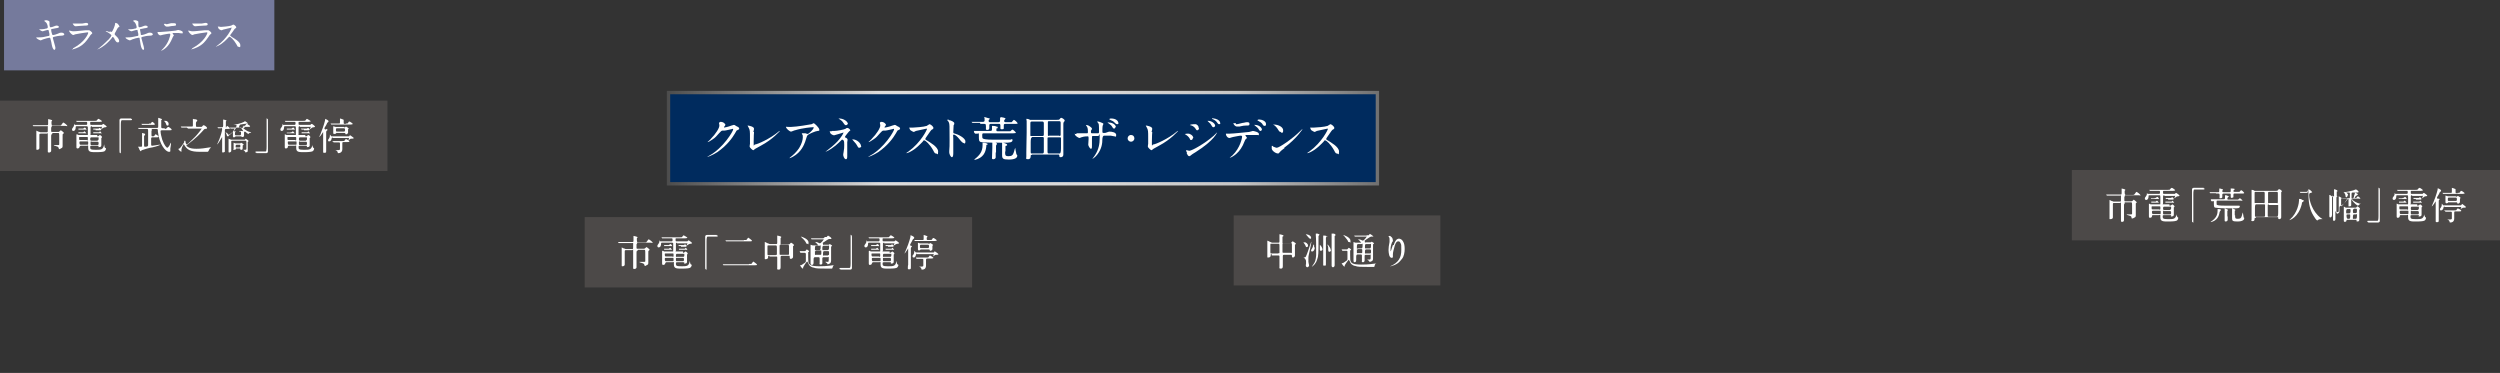 <?xml version="1.0" encoding="UTF-8"?>
<svg id="_レイヤー_2" data-name=" レイヤー 2" xmlns="http://www.w3.org/2000/svg" xmlns:xlink="http://www.w3.org/1999/xlink" version="1.1" viewBox="0 0 742.7 110.8">
  <rect x="0" y="0" width="742.7" height="110.8" fill="#333333" stroke="none"/>
  <defs>
    <style>
      .cls-1 {
        fill: #002b5e;
        stroke: url(#_名称未設定グラデーション);
        stroke-miterlimit: 10;
      }

      .cls-2 {
        fill: #4c4948;
      }

      .cls-2, .cls-3, .cls-4 {
        stroke-width: 0px;
      }

      .cls-3 {
        fill: #757a9c;
      }

      .cls-4 {
        fill: #fff;
      }
    </style>
    <linearGradient id="_名称未設定グラデーション" data-name="名称未設定グラデーション" x1="198.1" y1="1027" x2="409.7" y2="1027" gradientTransform="translate(0 -986)" gradientUnits="userSpaceOnUse">
      <stop offset="0" stop-color="#4c4c4c"/>
      <stop offset=".3" stop-color="#dcdcdc"/>
      <stop offset=".3" stop-color="#dcdcdc"/>
      <stop offset=".6" stop-color="#d8d8d8"/>
      <stop offset=".7" stop-color="#cecece"/>
      <stop offset=".8" stop-color="#c6c6c6"/>
      <stop offset="1" stop-color="#707070"/>
    </linearGradient>
  </defs>
  <g id="design">
    <g>
      <g>
        <rect class="cls-3" x="1.2" width="80.3" height="20.9"/>
        <g>
          <path class="cls-4" d="M16.4,14.4c0,.2,0,.4-.2.4-.5,0-.7-1-.8-1.4,0-.3-.3-1.5-.4-1.8,0-.2-.1-.4-.3-.4s-1.4.3-1.9.5c-.1,0-.6.3-.7.3-.2,0-1.3-.5-1.3-.8s0-.1.1-.1h.7c.9,0,1.5-.1,2.7-.4.3,0,.4-.1.4-.3s0-.5-.2-1.1c0-.3-.1-.4-.3-.4-.3,0-1.5.4-1.5.4-.3,0-1-.4-1-.6s.1,0,.2,0c.3,0,1.1,0,1.7-.2.4,0,.6-.2.6-.4s-.1-1.1-.6-1.5l-.5-.4s.3-.2.6-.2,1,.2,1,.5v.9c.1.7.2.7.4.7s.8-.2,1-.3q.5-.2.7-.2c.4,0,.7.2.7.4s-.2.3-1,.4c-.9.2-1,.2-1.1.2-.2,0-.2.2-.2.3,0,.2.1.8.2,1,.1.4.1.5.4.5s1.2-.3,1.4-.4c.4-.2.6-.3,1.1-.3s.8.3.8.5c0,.3-.5.4-.9.4-.6,0-1.7.2-2,.3-.5.1-.5.2-.5.4s.8,2.6.8,3.1h0Z"/>
          <path class="cls-4" d="M21.8,14.3c3.5-1.9,4.4-4.3,4.4-4.5s0-.2-.2-.2c-.4,0-3.2.5-3.7.6,0,0-.4.2-.5.2-.5,0-1.3-1-1.3-1.3s0,0,0,0h.2c.2,0,.6.2,1.1.2.9,0,3.1-.3,3.5-.3h1.1c.2-.1,1,.6,1,.8s0,.2-.3.4c-.2.2-.3.3-.6.8-.9,1.3-1.6,2.2-3.1,3-1,.5-1.9.7-2,.7h-.1s.3-.2.4-.2h0v-.2ZM22,7h.6c.5,0,1.3,0,1.8,0,.2,0,.9-.2,1.1-.2s.7,0,.7.4-.4.4-1,.4-2.6.2-2.7.2c-.6,0-.9-.8-.9-.8h0s.3,0,.4,0h0Z"/>
          <path class="cls-4" d="M32.4,9.2c0,0,.6.3.7.3.2,0,.6-.8.7-1.1.2-.5.4-1.1.4-1.3v-.3h0c0,0,.5,0,.8.3s.5.7.5.8,0,0-.3.2c0,0-.2.1-.5.7-.2.4-.4.8-.6,1.1,0,0,0,.2,0,.3s0,.2.2.3c1,.9,1.1,1.4,1.1,1.7s-.2.4-.4.4c-.4,0-.6-.3-1-1,0-.2-.3-.6-.5-.6s-.2,0-.2.2c-2,2.6-4.3,3.5-4.4,3.5s0,0,0,0c0,0,.2-.2.4-.3,1.9-1.5,2.6-2.4,3-2.7.3-.3.8-1,.8-1.2s-1-.9-1.5-1.1q-.2-.1-.2-.2c0,0,0,0,.1,0s.6.1,1.2.4h0l-.2-.4Z"/>
          <path class="cls-4" d="M42.8,14.4c0,.2,0,.4-.2.4-.5,0-.7-1-.8-1.4,0-.3-.3-1.5-.3-1.8s0-.4-.3-.4-1.4.3-1.9.5c0,0-.6.3-.7.3-.2,0-1.3-.5-1.3-.8s0-.1,0-.1h.7c.8,0,1.5-.1,2.7-.4.3,0,.4-.1.4-.3s0-.5-.2-1.1c0-.3,0-.4-.3-.4-.3,0-1.5.4-1.5.4-.3,0-1-.4-1-.6s0,0,.2,0c.3,0,1.1,0,1.7-.2.4,0,.6-.2.6-.4s-.2-1.1-.6-1.5l-.5-.4s.3-.2.6-.2,1,.2,1,.5v.9c0,.7.2.7.4.7s.8-.2,1-.3q.5-.2.7-.2c.4,0,.7.2.7.4s-.2.3-1,.4c-.9.2-1,.2-1.1.2-.2,0-.2.2-.2.3,0,.2.2.8.2,1,0,.4,0,.5.3.5s1.2-.3,1.4-.4c.4-.2.6-.3,1.1-.3s.8.3.8.5c0,.3-.5.4-.9.4-.6,0-1.7.2-2,.3-.5.1-.5.2-.5.4s.8,2.6.8,3.1h-.1Z"/>
          <path class="cls-4" d="M51.7,10.5s-.3.3-.3.4c0,0-.5,1.1-.6,1.3-1.1,2.2-2.8,2.9-3,2.9s0,0,0,0c0,0,.5-.5.6-.6,1.8-1.8,2.2-4.1,2.2-4.2s0-.3-.3-.3-1.3.2-1.8.3c0,0-.7.2-.8.2-.6,0-.9-.6-.9-.9s0-.1,0-.1h.9c.7,0,3.6-.3,4.4-.4,0,0,.7-.2.8-.2s1.4.2,1.4.7-.2.3-.3.3-.7,0-.8-.1h-1.9v.2s.4.5.4.6h0ZM49.2,7.2c.3,0,.5,0,1.6-.3.3,0,.7,0,.9,0s.6,0,.6.4-.2.3-.8.4c-.6,0-1.3.2-1.5.2h-.5c-.5,0-.9-.8-.8-.8h.6v.2Z"/>
          <path class="cls-4" d="M57.2,14.3c3.5-1.9,4.4-4.3,4.4-4.5s0-.2-.2-.2c-.4,0-3.2.5-3.7.6,0,0-.4.2-.5.2-.5,0-1.3-1-1.3-1.3s0,0,0,0h.2c.2,0,.6.2,1.1.2.9,0,3.1-.3,3.5-.3h1.1c.2-.1,1,.6,1,.8s0,.2-.3.4c-.2.2-.3.3-.6.8-.9,1.3-1.6,2.2-3.2,3-1,.5-1.9.7-2,.7s0,0,0,0h0s.3-.2.4-.2h0v-.2ZM57.5,7h.6c.5,0,1.3,0,1.8,0,.2,0,.9-.2,1.1-.2s.7,0,.7.4-.4.4-1,.4-2.6.2-2.7.2c-.6,0-.9-.8-.9-.8h0s.3,0,.4,0h0Z"/>
          <path class="cls-4" d="M68.8,8.2s-2.4.6-2.5.6c0,0-.4.2-.5.2-.2,0-.7-.3-.8-.4,0,0-.3-.6-.3-.7s0,0,0,0h.3c.3,0,.5.1.6.1.4,0,2.5-.2,3.1-.4,0,0,.5-.3.6-.3.3,0,.9.6.9.8s-.4.4-.5.5c-.2.3-1.1,1.6-1.3,1.8v.2q0,0,.5.4c.5.3,2.5,1.4,2.5,2.4s-.2.5-.5.5-.3,0-.7-.8c-.8-1.4-1.8-2.2-2-2.2s0,0-.4.3c-.4.4-1.5,1.7-3,2.4-.3.1-.6.3-.7.3s0,0,0,0c0,0,.4-.4.5-.4,2.9-2.1,4.2-5,4.2-5.2h0,.1Z"/>
        </g>
      </g>
      <g>
        <rect class="cls-1" x="198.6" y="27.5" width="210.6" height="27.1"/>
        <g>
          <path class="cls-4" d="M213.8,36.4c0-.2.2-.2.3-.2,1,0,1.4.8,1.4.8,0,.2-.1.4-.4.7v.2c-.1,0,0,0,0,0,.1,0,1.2-.2,2.2-.6.2,0,.5-.2.7-.2s.2,0,.8.4c0,0,.5.2.5.3.2,0,.3.2.3.4s-.1.3-.6.5c-.2,0-.2.2-.7,1-.7,1.2-2.3,3.5-5.2,5.5-1.6,1-2.8,1.4-2.9,1.4s-.1,0-.1,0,0,0,.5-.3c4.4-2.4,7.2-7.4,7.2-7.8s-.1-.2-.2-.2-2,.5-2.4.5h-.6q-.3,0-.9.7c-.9,1-1.2,1.4-2,1.9-.6.4-1.2.8-1.4.8s-.1,0-.1,0c0,0,1-.9,1.1-1.1,1.2-1.2,2.6-3.2,2.4-4,0,0-.1-.4-.1-.5h0v-.2Z"/>
          <path class="cls-4" d="M224,39.4c0,.3-.1.7-.1,2.7s0,.8.5.8,4.3-1.6,6.9-3.8q.2-.2.3-.2t.1,0c0,0-2.1,2.5-5.7,4.4-1.7.9-1.8,1-2.1,1.3,0,0-.1,0-.2,0s-1-.7-1-1.1.1-.7.1-.7v-1.9c0-1.9,0-2.3-.4-3,0,0-.3-.5-.3-.6s0,0,.1,0c.2,0,1.8.3,1.8.9s-.2.8-.2,1h.2Z"/>
          <path class="cls-4" d="M234.2,37.7h.9c1.3,0,5.6-.7,6-.8.1,0,.5-.3.6-.3.3,0,1.7,1.4,1.7,1.9s0,.3-.5.4c-.5,0-2.7.9-3,1.3-.2.2-.2.4-.7,1.9-.3.8-1.1,3.1-3.7,4.5-.5.3-.9.4-1,.4s0,0,0,0l.3-.3c.8-.6,1.8-1.5,2.6-2.7.8-1.3,1.1-2.5,1.1-3.2s0-.6-.2-.9c-.1-.2-.1-.3-.1-.3,0,0,.2,0,.3,0,.2,0,.4,0,.8,0,0,0,.5.2.6.2.4,0,1.8-1.4,1.8-1.8s0-.2-.3-.2-2.9.2-5.2.9c-.2,0-1,.4-1.2.4-.4,0-1.5-.9-1.5-1.4s0,0,.1,0,.6,0,.7,0h-.1Z"/>
          <path class="cls-4" d="M247.1,38.9h.8c.8,0,2.8-.4,3.2-.6.4-.3.5-.3.6-.3.4,0,.9.5.9.7s0,0-.3.3c-.2.2-.3.3-1,1.2-.1.2-.3.4-.3.5s0,0,.2.2c.2,0,.6.3.6.6s-.1.6-.1.7v4.3c0,.7-.2.8-.4.8-.5,0-.8-1-.8-1.3s.1-.6.1-.7c.2-1.1.2-1.5.2-2.2s0-1.1-.2-1.4c0,0-.3-.2-.3-.2,0,0-.1,0-.2,0-1.2,1.2-2.4,2.4-4.4,3.4-.1,0-.4.2-.5.2s0,0,0,0c0,0,1.6-1.3,1.9-1.5,1.3-1.1,2.2-2,3.1-3.4.1-.2.4-.7.4-.8s0,0-.1,0-2.5.8-2.7.8c-.3,0-.9-.3-1.1-.6-.1-.2-.2-.5-.2-.6s0,0,.1,0h.5ZM251.9,36.6c0,.3-.3.6-.6.6s-.5-.3-.9-.9c-.2-.3-.4-.5-1.3-1.1,0,0-.1,0-.1,0h.3c1.2,0,2.6.8,2.6,1.7h0v-.2ZM255.9,43.3c0,.2-.2.6-.6.6s-.4-.2-.7-.7c-.2-.4-.3-.5-1.1-1.4,0,0-.3-.3-.3-.4s.1,0,.1,0c1.3,0,2.5,1.2,2.5,2h.1Z"/>
          <path class="cls-4" d="M261.5,36.4c0-.2.2-.2.3-.2,1,0,1.4.8,1.4.8,0,.2-.1.4-.4.7v.2c-.1,0,.1,0,.1,0,.1,0,1.2-.2,2.2-.6.2,0,.5-.2.7-.2s.2,0,.8.4c0,0,.5.2.5.3.2,0,.3.2.3.4s-.1.3-.6.5c-.2,0-.2.2-.7,1-.7,1.2-2.3,3.5-5.2,5.5-1.6,1-2.8,1.4-2.9,1.4s-.1,0-.1,0,0,0,.5-.3c4.4-2.4,7.2-7.4,7.2-7.8s-.1-.2-.2-.2-2,.5-2.4.5h-.6q-.3,0-.9.7c-.9,1-1.2,1.4-2,1.9-.6.4-1.2.8-1.4.8s-.1,0-.1,0c0,0,1-.9,1.1-1.1,1.2-1.2,2.6-3.2,2.4-4,0,0-.1-.4-.1-.5h0v-.2Z"/>
          <path class="cls-4" d="M275.3,38.2c-.1,0-3.1.7-3.2.7s-.5.3-.6.3c-.2,0-.9-.4-1-.5-.1,0-.4-.7-.4-.8h0c0,0,.3,0,.4,0,.5,0,.6,0,.8,0,.5,0,3.2-.2,4-.5.1,0,.7-.5.8-.5.4,0,1.2.7,1.2,1.1s-.5.5-.6.6c-.3.3-1.4,2-1.7,2.4,0,0-.1.2-.1.3s0,.2.6.5c.6.4,3.2,1.8,3.2,3.2s-.3.6-.6.6-.4,0-.9-1c-1-1.8-2.3-2.9-2.6-2.9s-.2,0-.5.4c-.5.5-2,2.2-3.9,3.1-.4.2-.8.3-.9.3h-.1s.6-.5.7-.5c3.8-2.8,5.5-6.5,5.5-6.7s-.1,0-.2,0h.1Z"/>
          <path class="cls-4" d="M281.9,35.7c.5,0,1.6.5,1.6.9s-.1.5-.2.6c0,.4-.1,1.7-.1,2s0,.4.5.5c.9.2,3.1,1.3,3.1,2.3s-.5.5-.5.5q-.4,0-1.4-1.3c-.4-.5-1.1-1.2-1.5-1.2s-.2,0-.2,1.1v4.3c0,.4,0,1.3-.4,1.3s-.8-1-.8-1.4v-.4c.1-1.2.1-1.6.1-3.4,0-4.2,0-4.6-.2-5.1-.1-.3-.3-.5-.5-.7h0c0-.2.4-.2.4-.2h0v.2Z"/>
          <path class="cls-4" d="M291.2,36.5h-2.3l-.3-.3h3.4c.4,0,.5-.2.5-.4v-.6s-.1-.3-.1-.4.1,0,.2,0,.6.2,1,.3c.3,0,.4,0,.4.2s0,0-.2.3c-.1,0-.1.2-.1.3,0,.4.2.4.5.4h2.4c.5,0,.5-.3.5-.5v-.8c0,0,.2-.2.3-.2s1.3.2,1.3.4,0,0-.2.3-.2.3-.2.4c0,.3.2.4.5.4h.9c.6,0,.7,0,.8,0,.1,0,.6-.7.7-.7.2,0,1.1.8,1.1,1s0,.2-.8.2h-2.8c-.5,0-.5.2-.5.6v.8c-.1.2-.4.2-.6.2-.4,0-.4-.2-.4-.3v-.9c0-.4-.3-.4-.4-.4h-2.4c-.2,0-.5,0-.5.4v.8c0,.3-.1.6-.6.6s-.4-.2-.4-.6c0-1,0-1.2-.5-1.2h-1.2ZM289.3,38.9h4.9c.5,0,.5-.2.5-.7v-.8s0,0,.2,0,.8,0,1.1.2c.3,0,.4,0,.4.3s0,.2-.2.2c-.2,0-.2.2-.2.5s0,.4.5.4h2.8c.5,0,.7,0,.8,0,.1,0,.5-.5.7-.5s1,.8,1,.9q0,.2-.8.2h-8.8c-.4,0-.4.2-.4.7s0,.8.3.9c.6.3,2.6.3,3.3.3,1.2,0,3.8,0,4.4,0,.3,0,.6,0,.8-.2.1,0,.2.2.2.3,0,.7-.8.8-2.4.8s-6.1,0-7-.2c-.6-.2-.6-.6-.6-1.8s0-.7-.4-.7h-.7l-.3-.3h0v-.2ZM289.5,47.4h-.2c-.1,0,0,0,0,0h.1c1.7-1.3,2.5-2.4,2.5-4.3s0-.6,0-.7,0,0,.2,0c.5,0,1.3.2,1.3.4s0,.2-.2.2c-.2,0-.2.2-.2.6-.2,1.7-.9,3.3-3.4,3.9h0ZM295.8,45.3v1.4c0,.5-.5.6-.7.6-.4,0-.4-.2-.4-.3s.1-2.6.1-3.1v-1.6c0,0,.1-.2.2-.2s1.2.4,1.2.6,0,.2-.2.3c0,0-.1.2-.1.4v1.9h-.1ZM298.6,44.9c0,1.2,0,1.5,1,1.5s1.3-.3,1.6-1.2c0-.2.4-1.3.4-1.3,0,0,.2,1.4.3,1.6,0,.3.1.4.3.6v.2c0,.6-.7,1.1-2.5,1.1s-2-.3-2-1.4v-3.6s0,0,.2,0,1.3.3,1.3.6,0,.2-.3.3c-.1,0-.2,0-.2.3v1.5h0Z"/>
          <path class="cls-4" d="M306.6,46c-.2,0-.4,0-.4.3s0,1-.8,1-.5-.3-.5-.7v-1.4c0-1.7.1-4,.1-5.8v-3.4s-.1-.6-.1-.7,0,0,0,0c.2,0,.6,0,1.1.3.2,0,.4,0,.7,0h7.2c.6,0,.7,0,.9-.2.2-.3.3-.4.5-.4s1,.5,1,.8-.3.4-.3.5c-.1.2-.1.4-.1.8v8.8c0,.8-.7.8-.8.8-.4,0-.4-.2-.4-.5s-.2-.3-.3-.3h-8.1.3ZM309.7,40.4c.4,0,.4-.2.4-.6v-3.2q0-.5-.5-.5h-3c-.5,0-.5.2-.5.7v3.2c0,.5,0,.4.4.4h3.2ZM306.6,40.8q-.4,0-.4,1.4v3c0,.4.2.4.4.4h3c.2,0,.5,0,.5-.5v-4.1c0-.3-.3-.3-.4-.3h-3.1ZM311.6,40.8c-.1,0-.4,0-.4.2v4.1c0,.5.2.5.5.5h3.1q.4,0,.4-1.6v-3c0-.2-.2-.2-.4-.2h-3.2ZM314.7,40.4c.4,0,.4-.2.4-.5v-3.4c0-.2,0-.5-.4-.5h-3c-.3,0-.4,0-.4.4v3.5c0,.8.1.4.4.4h3.1-.1Z"/>
          <path class="cls-4" d="M319.8,39.6c.2,0,1.1,0,1.2,0h1.8c.3,0,.4,0,.4-.4s0-1.2-.3-1.6c0,0-.3-.3-.3-.4s.3,0,.5,0,1.3.7,1.3,1-.2.5-.3.6v.5c0,.2.1.3.4.3h1.7c.3,0,.3-.3.3-.4,0-.5,0-2-.1-2.4,0,0-.5-.7-.5-.7,0,0,.2,0,.3,0,.3,0,.7.2,1.2.4.1,0,.4.2.4.3s-.2.5-.2.5c-.1.3-.1,1.4-.1,1.6,0,.5,0,.6.4.6s.6,0,1-.2q.5-.2.7-.2c.7,0,2,.2,2,1s-.3.4-.5.4-1-.2-1.1-.2h-2q-.4,0-.5.9c0,1.4-.2,3-1.5,4.7-.6.8-1.4,1.3-1.5,1.3s0,0,0,0c0,0,.7-.9.8-1.1,1.1-1.7,1.4-3.3,1.4-5.2s-.2-.5-.4-.5c-.5,0-1.6,0-1.7,0-.2,0-.2.2-.2.8v2c0,.7,0,1-.3,1s-.8-.9-.8-1.2.1-1.5.1-1.7c0-.7,0-.8-.3-.8s-1,0-1.9.3c0,0-.4.2-.5.2-.2,0-1.4-.6-1.4-1.2s0,0,.1,0h.4ZM331.4,37.7c0,.2-.2.5-.4.5s-.3,0-.7-.7c-.2-.3-.4-.4-1-.9-.1,0-.2,0-.2-.2s.1,0,.3,0c1.4,0,2.1.9,2.1,1.3h0ZM332.3,36.5c0,.2-.1.4-.4.4s-.5-.2-.8-.5c-.2-.3-.8-.6-1.3-.8-.1,0-.2,0-.2-.2s.3-.2.5-.2c1.5,0,2.1.8,2.1,1.2h0Z"/>
          <path class="cls-4" d="M335,41.1c0-.5.4-1,1-1s1,.4,1,1-.5,1-1,1-1-.4-1-1Z"/>
          <path class="cls-4" d="M342.3,39.4c0,.3-.1.7-.1,2.7s0,.8.5.8,4.3-1.6,6.9-3.8q.2-.2.3-.2t.1,0c0,0-2.1,2.5-5.7,4.4-1.7.9-1.8,1-2.1,1.3,0,0-.1,0-.2,0s-1-.7-1-1.1.1-.7.1-.7v-1.9c0-1.9,0-2.3-.4-3,0,0-.3-.5-.3-.6s0,0,.1,0c.2,0,1.8.3,1.8.9s-.2.8-.2,1h.2Z"/>
          <path class="cls-4" d="M354.4,40.9c0,.3-.2.7-.5.7s-.3,0-.5-.5c-.3-.5-.8-.9-1.3-1.2,0,0-.1,0-.1,0,0-.2.9-.2,1-.2.6,0,1.5.6,1.5,1.3h-.1ZM352.7,45.4s-.3-.4-.3-.5v-.3s0,0,.1,0,.7.2.8.2c.8,0,4.7-2.2,7.3-4.5.2-.2,1-1,1-1h0s-.7,2.3-6.4,5.9c-.9.5-.9.6-1.1.7-.5.4-.6.5-.8.5-.3,0-.5-.3-.8-1h.2ZM356.2,38c0,.4-.2.7-.5.7s-.2,0-.7-.7c-.4-.4-.6-.6-1.3-.8q-.2,0-.2,0c0-.2.7-.3,1.1-.3s.5,0,.7,0c.4.2.8.5.8,1.1h.1ZM361,37.3c0,.2-.2.5-.5.5s-.4-.2-.7-.7c-.2-.4-.4-.5-.9-1l-.2-.2h.3c.8,0,2,.7,2,1.5h0ZM362.6,36.4c0,.2-.1.5-.4.5s-.5-.3-.7-.6-.7-.7-1.2-.9c-.1,0-.2,0-.2-.2s.3,0,.5,0c.4,0,1.9.4,1.9,1.4h.1Z"/>
          <path class="cls-4" d="M370.3,41.1s-.4.4-.4.5c0,0-.6,1.4-.7,1.6-1.4,2.8-3.7,3.7-3.9,3.7s0,0,0,0c0,0,.6-.6.8-.7,2.4-2.3,2.9-5.3,2.9-5.5s0-.4-.4-.4-1.7.3-2.3.4c-.2,0-.9.3-1,.3-.7,0-1.1-.8-1.1-1.1s0-.2.1-.2h1.1c.9,0,4.7-.4,5.7-.5.2,0,.9-.3,1.1-.3s1.8.3,1.8.9-.2.3-.4.3-.9,0-1,0h-2.5c-.1,0-.1.2-.1.2,0,0,.5.6.5.8h-.2ZM367.1,36.9c.5,0,.6,0,2.1-.4.4,0,.8-.2,1.2-.2s.8,0,.8.5-.2.5-1.1.5-1.7.3-1.9.3c0,0-.6,0-.7,0-.7,0-1.2-1-1.1-1,0,0,.6,0,.8,0h0ZM374.9,38.4c0,.2-.2.5-.4.5s-.3,0-.7-.7c-.2-.2-.3-.4-1-.9l-.2-.2s.1,0,.2,0c1.3,0,2.1.9,2.1,1.4ZM376.1,37c0,.2-.1.4-.4.4s-.5-.2-.7-.6c-.2-.3-.8-.7-1.2-.9-.1,0-.2,0-.2-.2,0-.2.4-.2.5-.2.8,0,2,.5,2,1.3h0v.2Z"/>
          <path class="cls-4" d="M381.6,44c-.4.3-1.1.8-1.4,1.2-.3.3-.3.4-.5.4-.8,0-1.9-.9-1.9-1.5s0-.8.1-.8.4.2.4.3c.2,0,.7.3,1,.3.7,0,4.6-2.6,7-5,.2-.2.6-.6.7-.6s0,0,0,0c0,0-1.7,2.8-5.5,5.6h0ZM380.5,39.2c-.4,0-.5-.2-1-1-.5-.7-.9-1-1.3-1.2,0,0-.1,0-.1,0s.1,0,.3,0c1.5,0,2.8.8,2.8,1.7s-.2.7-.6.7h0Z"/>
          <path class="cls-4" d="M394.4,38.2c-.1,0-3.1.7-3.2.7s-.5.3-.6.3c-.2,0-.9-.4-1-.5-.1,0-.4-.7-.4-.8h0c0,0,.3,0,.4,0,.5,0,.6,0,.8,0,.5,0,3.2-.2,4-.5.1,0,.7-.5.8-.5.4,0,1.2.7,1.2,1.1s-.5.5-.6.6c-.3.3-1.4,2-1.7,2.4,0,0-.1.2-.1.3s0,.2.6.5c.6.4,3.2,1.8,3.2,3.2s-.3.6-.6.6-.4,0-.9-1c-1-1.8-2.3-2.9-2.6-2.9s-.2,0-.5.4c-.5.5-2,2.2-3.9,3.1-.4.2-.8.3-.9.3h-.1s.6-.5.7-.5c3.8-2.8,5.5-6.5,5.5-6.7s-.1,0-.2,0h.1Z"/>
        </g>
      </g>
      <g>
        <rect class="cls-2" y="29.9" width="115.1" height="20.9"/>
        <g>
          <path class="cls-4" d="M15.6,39.8q-.4,0-.4.6v4.4q0,.3-.4.5h-.3c-.2,0-.3,0-.3-.3v-4.9c0-1,0-.4-.3-.4h-1.8c-.4,0-.4.2-.4.4v3.9c0,.3-.3.5-.6.5s-.3,0-.3-.3v-5.4s.4.2.6.3c.3,0,.4.2.7.2h1.8c.3,0,.3,0,.3-1s0-.7,0-.8-.1,0-.2,0h-4.1l-.2-.3h4.3c.3,0,.3-.2.3-.4v-1.4h.1s1.1.2,1.1.4-.2.2-.2.3v.4q0,.8.3.8h2.2c.2,0,.3,0,.5-.3.4-.5.4-.6.5-.6.2,0,1.2.8,1.2,1s-.2,0-.6,0h-4.2q.2,0,.2.2c0,.1-.2.2-.2.3v1c0,.2,0,.3.3.3h1.7c.2,0,.4,0,.5-.2q.3-.3.4-.3c.1,0,.9.7.9.8s0,0-.3.3c-.1,0-.1.3-.1.7v2.6c0,.6,0,.7-.3.9-.2,0-.4.3-.6.3s-.2,0-.3-.4c-.1-.3-.4-.4-1.1-.6-.1,0-.3,0-.3-.2s0,0,0,0c0,0,1.1,0,1.2,0s.4,0,.4-.2v-2c0-1.3,0-1.4-.3-1.4h-1.9l.2.2Z"/>
          <path class="cls-4" d="M27.3,37.5c-.4,0-.4.2-.4.5v1.8c0,.2,0,.5-.5.5s-.3,0-.3-.3v-2c0-.3,0-.5-.4-.5h-3q-.2,0-.2.2c0,1.2-.6,1.2-.7,1.2-.3,0-.4-.2-.4-.4s0-.3.4-.8c.2-.3.2-.6.2-.6v-.3s.1,0,.2.3c0,0,.2,0,.3,0h3.1c.1,0,.3,0,.3-.3,0-.5,0-.6-.3-.6h-2.8l-.2-.3h5.5c.5,0,.6,0,.7-.2.3-.4.4-.4.5-.4s1,.6,1,.7-.2.2-.6.2h-2.6c-.3,0-.3,0-.3.4s0,.5.3.5h2.8q.2,0,.4,0c.2-.2.3-.3.4-.3s1,.7,1,.8-.2.2-.3.2c-.5,0-.7.2-.9.3,0,0-.4.3-.5.3s0,0,0,0c0,0,.3-.5.3-.7s-.1,0-.2,0h-2.9.1ZM28.9,40.5q.3,0,.5-.2c.2-.2.3-.2.3-.2.1,0,.6.4.6.6s-.1.2-.2.3v2.1c0,.2,0,.6-.6.6s-.2,0-.2-.2-.1-.2-.4-.2h-1.7c-.2,0-.4,0-.4.3,0,.7,0,.9,1.6.9s2.2,0,2.5-1.4v-.2c.1,0,.1.7.2.8,0,.2.1.2.3.3,0,0,.1,0,.1.2,0,0-.1.6-.6.8s-2.1.2-2.3.2c-1.6,0-2.4,0-2.4-1.2s0-.7-.4-.7h-1.8q-.3,0-.4.4c0,.3-.4.4-.6.4-.3,0-.3-.3-.3-.4v-3.6c0-.1,0-.2.1-.2s.2,0,.5.2c.2,0,.3,0,.6,0h5v.3ZM24.4,38.2h.3q.4-.3.5-.3c.2,0,.5.5.5.6s-.2,0-.3,0h-2.1v-.3h-.2,1.4-.1ZM24.4,39.3h.3l.4-.3s.5.4.5.6,0,0-.2,0h-2.1v-.3h-.2,1.4,0ZM25.8,41.7c.3,0,.3,0,.3-.5s0-.5-.3-.5h-2c-.3,0-.3,0-.3.3,0,.5,0,.6.3.6h2ZM23.9,42c-.1,0-.3,0-.3.3q0,.7.3.7h2c.3,0,.3,0,.3-.5s0-.5-.3-.5h-2ZM29,41.7q.3,0,.3-.5c0-.5,0-.4-.3-.4h-1.9q-.3,0-.3.5t.3.5h1.9ZM27.2,42c-.3,0-.3,0-.3.5s0,.6.3.6h1.8q.3,0,.3-.5,0-.5-.3-.5h-1.8ZM28.4,38.5h-.7v-.3h-.2,1.4q.2,0,.4,0,.2-.2.3-.2c.2,0,.5.4.5.5s-.2.2-.3.2h-1.4ZM29.1,39.3c.1,0,.2,0,.3,0,.1,0,.3-.3.3-.3.1,0,.5.5.5.6s-.2,0-.3,0h-2.2v-.3h-.2,1.7,0Z"/>
          <path class="cls-4" d="M38.9,35.3c.2,0,.3,0,.3.2s0,.2-.3.2h-2.7q-.3,0-.3,1.4v7.9c0,1.1,0,.4-.2.4s-.2,0-.2-.7v-9c0-.3.2-.5.5-.5h3,0Z"/>
          <path class="cls-4" d="M48.7,38.3c.5,0,.6,0,.8-.2q.3-.4.5-.4c.2,0,1,.6,1,.8s-.2.2-.6.2h-2.2c-.3,0-.5,0-.5.3,0,.7.3,1.8.5,2.5.6,1.7,1.3,2.4,1.5,2.4s.7-.7.8-1c0,0,.2-.5.3-.5s0,0,0,0v.4c0,.3-.2,1.2-.2,1.3s0,.6,0,.7c0,.2,0,.3-.4.3-1,0-2.9-2.2-3.3-6.1,0-.6,0-.7-.5-.7h-1.7.2c0,0,.3.2.3.3s0,0-.2.2c0,0,0,1,0,1.3s0,.4.3.4h.2c0,0,.2,0,.4-.2.2-.3.2-.4.3-.4.2,0,.9.5.9.7s-.2.2-.6.2h-1.2c-.2,0-.4,0-.4.4v1.7c0,.2,0,.4.3.4s1.9-.3,2-.3h.5c0,0,0,0,0,0,0,0-1,.5-2.5.8-.5,0-2.8.7-3,.8,0,0-.2,0-.3.3h-.2q0,0-.3-.5c0-.2-.4-.8-.4-.8h.8c.3,0,.4,0,.4-.4v-3.7h0s.9.2.9.3c0,0,0,0,0,.2s-.3.3-.3.4v2.8c0,.2,0,.4.3.4.9,0,.9-.3.9-.6v-3.9c0-.7,0-.8-.4-.8h-2.4l-.2-.3h5.5c.4,0,.5,0,.5-.4s0-1.9,0-2.2c0,0,0-.3,0-.4s0,0,0,0c.2,0,.6.2.9.3,0,0,.2,0,.2.2s0,0-.2.2q0,0,0,.2v1.8c0,.4.2.4.5.4h.6l-.2.3ZM44.3,36.7h.5s.3-.5.4-.5c.2,0,.8.5.8.7s-.2.2-.6.2h-3.2l-.2-.3h2.4-.1ZM48.7,35.9h0s.2,0,.6,0c.2,0,.8.3.8.9s-.2.5-.4.5-.3-.2-.3-.3c-.2-.5-.2-.6-.5-.9l-.2-.2h0Z"/>
          <path class="cls-4" d="M55.5,37.9h-1.6l-.2-.3h3.2c.3,0,.4,0,.4-.4v-1.8c0-.2.2,0,.2,0,.2,0,1.1,0,1.1.4s0,0-.2.3-.2.2-.2.8,0,.8.3.8h1.3c0,0,.2,0,.3-.2.2-.3.3-.3.4-.3.2,0,1,.5,1,.8s-.2.3-.6.3c0,0-.2,0-.5.4-.7.8-2.3,2.5-4.8,4.3,0,0-.2,0-.2.2s0,.2.2.3c.8.7,2.2.7,2.8.7,1.4,0,2.5-.2,3.8-.4h.5l-.5.5q0,.2-.3.6c0,0,0,.2-.3.2-1,0-1.8,0-2.2,0-2.7,0-3.9-.5-4.8-2.3h0s-.6.9-.7,1.6v.5c0,0,0,.2,0,.2-.2,0-.9-.6-.9-.8s0,0,.3-.2c.2,0,1.3-1.6,1.4-1.8,0-.3,0-.5.2-.5s.2.2.2.2c0,.7.3.9.4.9.2,0,1.5-1.3,2.6-2.4,1-1.1,1.8-2.2,1.8-2.3s0,0-.2,0h-3.8l-.3-.2Z"/>
          <path class="cls-4" d="M72.2,37.4c.5,0,.6,0,.7-.2.2-.3.3-.4.4-.4s.2,0,.8.5q.2,0,.2.2c0,.2-.2.2-.6.2h-1.7c0,.2,1.2,1.3,2.2,1.5.3,0,.4,0,.4.2s0,0,0,0c-.2,0-.4,0-.6.2l-.2.2c-.2,0-.9-.7-1-.7s-.3,0-.3.3v.9c0,.3-.2.4-.5.4s-.2,0-.3-.2h-1.4c0,0-.2,0-.3,0,0,0-.2.3-.5.3s-.3-.2-.3-.3v-1.4c0-.2,0,0,0,0h0c0,0-.5.5-.8.7,0,0-.4.2-.4.3,0,.2,0,.4-.3.4s-.3-.2-.4-.6c-.2-.6-.5-.8-.5-.8v5.6c0,.6,0,.3,0,.4,0,0-.3.2-.5.2s-.3,0-.3-.2v-.7c0-.2,0-3.7,0-3.9s0,0,0,0v.2c-.6,1-1.3,2.2-1.5,2.2s0,0,0,0c0,0,.6-1.4.7-1.6.2-.5.8-2.3.8-2.9s-.2-.3-.3-.3h-.9l-.2-.3h1.4c.2,0,.3-.2.3-.4v-1.9c0-.1,0,0,0,0,0,0,1,.2,1,.3s-.2.3-.2.3v1.5c0,.2,0,.3,0,.3s0,0,.2-.2c0-.3.2-.3.2-.3,0,0,.8.5.8.7s-.2.2-.6.2h-.6q-.3,0-.3.6c0,.6,0,.2.2.4.2,0,.7.4.9.7,0,0,0,.2.2.2,0,0,.6-.5.8-.7.5-.6.8-1.2.8-1.3s-.2,0-.4,0h-.8c-.1,0,0,0,0,0l-.2-.3h1.8s.2-.5.2-.6q0-.2-.4-.2h-1.1s.3,0,.5,0c2.1-.3,3.2-.9,3.2-.9,0,0,.2-.2.3-.2s.9.6.9.7,0,0-.3,0-1.9.3-2,.3c-.2,0-.4.7-.4.8,0,.2.2.2.3.2h1.5l-.6-.5ZM69,41.8c0,0-.3,0-.3.2v2.8c0,.4-.5.5-.6.5s-.2,0-.2-.2v-3.3c0-.6,0-.5,0-.6h0c0,0,.7.3.8.3h4l.3-.3s.8.5.8.6,0,.2,0,.2c0,0,0,0-.2.2v2.1c0,.3,0,.6,0,.7-.2.2-.6.3-.7.3s0,0,0,0c0-.2-.2-.4-.3-.5,0,0-.3-.2-.3-.3s0,0,0,0h.5c.2,0,.3,0,.4-.2v-2c0-.3,0-.5-.3-.5h-3.7ZM70.4,44.1s-.2,0-.3,0c0,.2,0,.4-.5.4s-.3,0-.2-.3v-1.4c0-1.2,0-.3,0-.4s0,0,0,0c0,0,.5.2.6.2h.9q.3,0,.5,0c0,0,.2-.2.2-.2,0,0,.8.4.8.5s-.2.3-.3.3v.8c0,.6-.3.5-.5.5s-.2,0-.2-.2,0-.2-.2-.2h-.8ZM71.1,38.9h.7c0,0,.4.1.5.1s0,0,0,0c0,0-.5-.8-.6-.9,0-.2,0-.2-.3-.2h-1.1q-.2,0-.3.3c0,0-.5.7-.5.7,0,0,.2.2.5.2h1.1v-.2ZM70.1,39.2c-.3,0-.3.2-.3.4,0,.5,0,.6.3.6h1.2c.3,0,.3-.2.3-.7s0-.4-.3-.4h-1.2ZM70.3,43q-.3,0-.3.5c0,.5.2.3.3.3h.8c.3,0,.3,0,.3-.4s0-.4-.3-.4h-.9,0Z"/>
          <path class="cls-4" d="M76.2,45.4c-.2,0-.3,0-.3-.2s0-.2.3-.2h2.7q.3,0,.3-1.4v-7.9c0-1.1,0-.4.2-.4s.2,0,.2.7v9c0,.3-.2.5-.5.5h-3,.1Z"/>
          <path class="cls-4" d="M89.1,37.5c-.4,0-.4.2-.4.5v1.8c0,.2,0,.5-.5.5s-.3,0-.3-.3v-2c0-.3,0-.5-.3-.5h-3q-.2,0-.2.2c0,1.2-.6,1.2-.7,1.2-.3,0-.4-.2-.4-.4s0-.3.4-.8c.2-.3.2-.6.2-.6v-.3s0,0,.2.3c0,0,.2,0,.3,0h3.1c0,0,.3,0,.3-.3,0-.5,0-.6-.3-.6h-2.7l-.2-.3h5.5c.5,0,.6,0,.7-.2q.3-.4.4-.4c0,0,1.1.6,1.1.7s-.2.2-.6.2h-2.7c-.3,0-.3,0-.3.4s0,.5.3.5h2.8q.2,0,.4,0c.2-.2.3-.3.4-.3.2,0,1,.7,1,.8s-.2.2-.3.2c-.5,0-.7.2-.8.3,0,0-.4.3-.5.3s0,0,0,0c0,0,.3-.5.3-.7s0,0-.2,0h-3ZM90.8,40.5q.3,0,.5-.2c.2-.2.3-.2.3-.2.2,0,.6.4.6.6s0,.2-.2.3v2.1c0,.2,0,.6-.6.6s-.2,0-.2-.2,0-.2-.4-.2h-1.7c-.2,0-.4,0-.4.3,0,.7,0,.9,1.6.9s2.2,0,2.5-1.4v-.2c0,0,0,.7.2.8,0,.2,0,.2.3.3v.2s0,.6-.6.8-2.1.2-2.3.2c-1.6,0-2.4,0-2.4-1.2s0-.7-.4-.7h-1.8q-.3,0-.3.4c0,.3-.4.4-.6.4-.3,0-.3-.3-.3-.4v-3.6c0-.1,0-.2,0-.2s.2,0,.5.2c.2,0,.3,0,.6,0h5v.3ZM86.3,38.2h.3q.4-.3.5-.3c.2,0,.5.5.5.6s-.2,0-.3,0h-2.1v-.3h-.2,1.4,0ZM86.3,39.3h.3l.4-.3s.5.4.5.6,0,0-.2,0h-2.1c0,0,0,0,0,0v-.2h-.2,1.4-.1ZM87.7,41.7c.3,0,.3,0,.3-.5s0-.5-.3-.5h-2c-.3,0-.3,0-.3.3,0,.5,0,.6.3.6h2ZM85.8,42c-.2,0-.3,0-.3.3q0,.7.3.7h2c.3,0,.3,0,.3-.5s0-.5-.3-.5h-2ZM90.9,41.7q.3,0,.3-.5c0-.5,0-.4-.3-.4h-1.8q-.3,0-.3.5t.3.5h1.8ZM89.1,42c-.3,0-.3,0-.3.5s0,.6.3.6h1.8q.3,0,.3-.5,0-.5-.3-.5h-1.8ZM90.3,38.5h-.7c0,0-.2-.3-.2-.3h1.4q.2,0,.4,0,.2-.2.3-.2c.2,0,.5.4.5.5s-.2.2-.3.2h-1.4ZM91,39.3c0,0,.2,0,.3,0,0,0,.3-.3.3-.3,0,0,.5.5.5.6s-.2,0-.3,0h-2.2v-.3h-.2,1.7-.1Z"/>
          <path class="cls-4" d="M97.1,38.4s.2,0,.2.2,0,0-.2.2c0,0-.2.2-.2.4v5.7c0,.3,0,.4-.3.5,0,0-.3,0-.4,0-.2,0-.2-.2-.2-.3v-5.9s-.9,1.5-1.2,1.5,0,0,0,0c0,0,.6-1.2.6-1.4.7-1.7,1.2-3.5,1.2-3.8s0-.2,0-.2c0,0,1,.4,1,.7s-.3.4-.4.5c0,.2-.6,1.2-.8,1.5v.3s0,0,.3.2h0l.4-.2ZM98.8,40.8q-.2,0-.3.4c0,.2-.2.8-.7.8s-.3-.2-.3-.4,0-.2.2-.4c.3-.4.3-.8.3-.9v-.3s.2.2.3.3c0,.2.2.2.3.2h5c0,0,.2,0,.3-.2v-.2c0,0,1.2.8,1.2.9s-.2.2-.4.2h-.3c-.2,0-.3,0-.5.2,0,0-.4.3-.4.3h0c0,0,.2-.6.2-.7s0,0-.2,0h-4.9.2ZM102.7,36.7c.5,0,.6,0,.7-.2.2-.3.2-.4.4-.4s1,.6,1,.7-.2.2-.6.2h-5.8l-.2-.3h2.5c.3,0,.3,0,.3-.7s0-.4,0-.6v-.2c0-.1,0,0,0,0,0,0,.8.2.9.3,0,0,.2,0,.2.2s0,0,0,.2v.5c0,.3,0,.4.3.4h.9-.5ZM98.6,41.9h3.1c.5,0,.6,0,.7-.2.2-.3.3-.4.4-.4s1,.5,1,.7-.2.2-.6.2h-1.2c-.3,0-.3.2-.3.4v1.7c0,1-.8,1.2-1.1,1.2s-.2,0-.3-.3c0-.2-.3-.5-.7-.6h0,.9c.5,0,.5-.2.5-.4v-1.5c0-.3,0-.4-.4-.4h-1.5l-.2-.3h-.2ZM102.2,37.8q.2,0,.3,0s.2-.2.3-.2.8.5.8.6,0,0-.2.2h0v1.1c0,0-.3.4-.5.4s-.3,0-.3-.2-.2-.2-.3-.2h-2.1c0,0-.3,0-.3,0,0,.2-.3.3-.6.3s-.3-.2-.3-.3v-2h0s.6.2.7.2h2.5ZM102.2,39.1q.3,0,.3-.5t-.3-.5h-2.1q-.3,0-.3.4c0,.5,0,.6.3.6h2.1Z"/>
        </g>
      </g>
      <g>
        <rect class="cls-2" x="173.7" y="64.5" width="115.1" height="20.9"/>
        <g>
          <path class="cls-4" d="M189.5,74.4q-.4,0-.4.6v4.4q0,.3-.4.5h-.3c-.2,0-.3,0-.3-.3v-4.9c0-1,0-.4-.3-.4h-1.8c-.4,0-.4.2-.4.4v3.9c0,.3-.3.5-.6.5s-.3,0-.3-.3v-5.3l.6.3c.3,0,.4.2.7.2h1.8c.3,0,.3,0,.3-1s0-.7,0-.8-.1,0-.2,0h-4.1l-.2-.3h4.3c.3,0,.3-.2.3-.4v-1.4h.1s1.1.2,1.1.4-.2.2-.2.3v.4q0,.8.3.8h2.2c.2,0,.3,0,.5-.3.4-.5.4-.6.5-.6.2,0,1.2.8,1.2,1s-.2,0-.6,0h-4.2q.2,0,.2.2c0,0-.2.2-.2.3v1c0,.2,0,.3.3.3h1.7c.2,0,.4,0,.6-.2q.3-.3.4-.3c.1,0,.9.7.9.8s0,0-.3.3c-.1,0-.1.3-.1.7v2.6c0,.6,0,.7-.3.9-.2,0-.4.3-.6.3s-.2,0-.3-.4c-.1-.3-.4-.4-1.1-.6-.1,0-.3,0-.3-.2s0,0,.1,0c0,0,1.1,0,1.2,0s.4,0,.4-.2v-2c0-1.3,0-1.4-.3-1.4h-1.9Z"/>
          <path class="cls-4" d="M201.2,72.1c-.4,0-.4.2-.4.4v1.8c0,.2,0,.5-.5.5s-.3,0-.3-.3v-2c0-.3,0-.4-.4-.4h-3q-.2,0-.2.2c0,1.2-.6,1.2-.7,1.2-.3,0-.4-.2-.4-.4s0-.3.4-.8c.2-.3.2-.6.2-.6v-.3s.1,0,.2.3c0,0,.2,0,.3,0h3.1c.1,0,.3,0,.3-.3,0-.5,0-.6-.3-.6h-2.8l-.2-.3h5.5c.5,0,.6,0,.7-.2.3-.4.4-.4.4-.4,0,0,1.1.6,1.1.7s-.2.2-.6.2h-2.6c-.3,0-.3,0-.3.4s0,.5.3.5h2.8q.2,0,.4,0c.2-.2.3-.3.4-.3s1,.7,1,.8-.2.2-.3.2c-.5,0-.7.2-.9.3,0,0-.4.3-.5.3s0,0,0,0c0,0,.3-.5.3-.7s-.1,0-.2,0h-2.9,0ZM202.9,75.1q.3,0,.5-.2c.2-.2.3-.2.3-.2.1,0,.6.4.6.6s-.1.2-.2.3v2.1c0,.2,0,.6-.6.6s-.2,0-.2-.2-.1-.2-.4-.2h-1.7c-.2,0-.4,0-.4.3,0,.7,0,.9,1.6.9s2.2,0,2.5-1.4v-.2c.1,0,.1.7.2.8,0,.2.1.2.3.3,0,0,.1,0,.1.2,0,0-.1.6-.6.8-.5.2-2.1.2-2.3.2-1.6,0-2.4,0-2.4-1.2s0-.7-.4-.7h-1.8q-.3,0-.4.4c0,.3-.4.4-.6.4-.3,0-.3-.3-.3-.4v-3.6c0,0,0-.2.1-.2s.2,0,.5.2c.2,0,.3,0,.6,0h5v.3ZM198.4,72.8h.3q.4-.3.5-.3c.2,0,.5.5.5.6s-.2,0-.3,0h-2.1v-.3h-.2,1.4,0ZM198.4,73.9h.3l.4-.3s.5.4.5.6,0,0-.2,0h-2.1v-.3h-.2,1.4,0ZM199.8,76.3c.3,0,.3,0,.3-.5s0-.5-.3-.5h-2c-.3,0-.3,0-.3.3q0,.6.3.6h2ZM197.8,76.6c-.1,0-.3,0-.3.3q0,.7.3.7h2c.3,0,.3,0,.3-.5s0-.5-.3-.5h-2ZM203,76.3q.3,0,.3-.5c0-.5,0-.4-.3-.4h-1.9q-.3,0-.3.5c0,.5,0,.4.3.4h1.9ZM201.1,76.6c-.3,0-.3,0-.3.4,0,.5,0,.6.3.6h1.8q.3,0,.3-.5t-.3-.5h-1.8ZM202.3,73.1h-.7v-.3h-.2,1.4q.2,0,.4,0,.2-.2.3-.2c.2,0,.5.4.5.5s-.2.2-.3.2h-1.4,0ZM203.1,73.9c.1,0,.2,0,.3,0s.3-.3.3-.3c.1,0,.5.5.5.6s-.2,0-.3,0h-2.2v-.3h-.2,1.7,0Z"/>
          <path class="cls-4" d="M212.9,69.9c.2,0,.3,0,.3.2s0,.2-.3.2h-2.7q-.3,0-.3,1.4v7.9c0,1.1,0,.4-.2.4s-.2,0-.2-.7v-9c0-.3.2-.5.5-.5h3-.1Z"/>
          <path class="cls-4" d="M222.5,78.4h.7c.1,0,.5-.7.6-.7s1.1.8,1.1.9,0,.2-.6.2h-9.4l-.2-.3h7.8,0ZM221,71.3h.7c.1,0,.5-.7.6-.7s1.1.8,1.1.9,0,.2-.6.2h-7.1l-.2-.3h5.5Z"/>
          <path class="cls-4" d="M228.5,76c-.3,0-.3,0-.3.4s-.3.6-.7.6-.3,0-.3-.3v-4.8h0c.1,0,.2,0,.9.4.2,0,.4.2.6.2h1.9c.3,0,.3-.2.3-.4v-2.1c0,0,0,0,.1,0,0,0,1.1.2,1.1.4s-.2.3-.2.3v1.5c0,1.2,0,.4.3.4h2.1c.1,0,.2,0,.4-.2q.2-.3.3-.3c.2,0,.9.6.9.7s-.2.3-.3.3v3c0,.3,0,.4-.1.5-.2.3-.5.3-.6.3-.3,0-.3-.3-.3-.6s0-.3-.3-.3h-2c-.2,0-.4,0-.4.4v2.8c0,.5,0,.9-.6.9s-.4-.3-.4-.4v-3.1c0-.3,0-.4-.3-.4h-2v-.2ZM230.5,75.7s.2,0,.3,0v-1.8c0-.9,0-1-.4-1h-2.1c-.3,0-.3,0-.3.5v2c0,.3,0,.4.4.4h2.1ZM234.1,75.7c.1,0,.3,0,.3-.2v-2.4c0-.2-.1-.4-.3-.4h-2.2c-.3,0-.3.2-.3.4v2.4c0,.2.2.2.3.2h2.2Z"/>
          <path class="cls-4" d="M237.6,74.6h1.4c.2,0,.3,0,.4-.2.2-.3.3-.3.3-.3,0,0,.7.4.7.6s0,0,0,0c0,0-.2.2-.3.2v1.4c0,1.2,0,1.8.3,2.1.5.7,2.2.7,3,.7s2,0,4.1-.3h.4c0,0,0,0,0,0h0c-.3,0-.4.2-.5.5,0,0-.1.4-.2.5h-1.4c-2.4,0-3.4,0-4.1-.3-.2,0-1-.2-1.4-.9,0,0-.4-.9-.5-.9-.2,0-1.2,1.6-1.2,1.7,0,.3,0,.4-.1.4-.2,0-.8-.8-.8-1s.1,0,.2,0c.2,0,.7-.4,1-.6.5-.3.5-.4.5-.8v-1.9q0-.4-.4-.4h-1.2l-.2-.3h0ZM239.8,72.4c-.2,0-.3,0-.4-.4,0,0-.3-.6-1.1-1.3l-.4-.4h.1c.2,0,2.2.7,2.2,1.7s-.1.4-.4.4h0ZM245,70.4h.6s.3-.4.4-.4,1,.6,1,.8,0,0-.1.2c0,0-.5,0-.6,0-.2,0-1.2.7-1.5.9,0,0-.4.2-.4.3s.1.2.1.2v.3c0,.2,0,0,.2,0h1.5l.3-.2c.1,0,.7.4.7.5s0,0-.2.2c-.1,0-.1,0-.1.3v3.8c0,.5-.1.8-.4,1-.1,0-.4.2-.5.2s-.2,0-.2,0c0,0,0-.3-.1-.3,0,0-.5-.3-.5-.4s.6,0,.7,0c.3,0,.3-.2.3-1s0-.4-.3-.4h-1.2c-.3,0-.4.2-.4.4v1.3c0,.2,0,.5-.5.5s-.3-.3-.3-.5v-1.4c0-.2-.2-.3-.3-.3h-1.1q-.4,0-.4.7v1c0,.6-.4.6-.5.6-.3,0-.4-.2-.4-.6v-5.2c0-.4,0-.2,0-.2l.6.2h1.7s-.3-.4-.6-.7c-.2-.2-.3-.2-.3-.3s.1,0,.1,0c.1,0,.4,0,.8.2,0,0,.4.2.5.2.2,0,1.1-1,1.1-1.2s0,0-.2,0h-3.4l-.2-.3h3.7l.4-.3ZM242.4,74.6c-.1,0-.2,0-.3,0v.7c0,.6,0,.4.4.4h1.1c.4,0,.4,0,.4-.7s0-.6-.4-.6h-1.2ZM242.4,73q-.3,0-.3.9c0,.9,0,.4.3.4h1.1q.3,0,.3-.9c0-.9,0-.4-.3-.4h-1.1ZM245.9,74.3q.4,0,.4-.8c0-.8,0-.5-.4-.5h-1.2q-.4,0-.4.7c0,.7,0,.6.4.6,0,0,1.2,0,1.2,0ZM246,75.8c.3,0,.3-.2.3-.4,0-.7,0-.8-.3-.8h-1.2q-.3,0-.3.8c0,.8,0,.5.3.5h1.2Z"/>
          <path class="cls-4" d="M249.7,80c-.2,0-.3,0-.3-.2s0-.2.3-.2h2.7q.3,0,.3-1.4v-7.9c0-1.1,0-.4.2-.4s.2,0,.2.7v9c0,.3-.2.5-.5.5h-3,.1Z"/>
          <path class="cls-4" d="M262.7,72.1c-.4,0-.4.2-.4.4v1.8c0,.2,0,.5-.5.5s-.3,0-.3-.3v-2c0-.3,0-.4-.4-.4h-3q-.2,0-.2.2c0,1.2-.6,1.2-.7,1.2-.3,0-.4-.2-.4-.4s0-.3.4-.8c.2-.3.2-.6.2-.6v-.3s.1,0,.2.3c0,0,.2,0,.3,0h3.1c.1,0,.3,0,.3-.3,0-.5,0-.6-.3-.6h-2.8l-.2-.3h5.5c.5,0,.6,0,.7-.2.3-.4.4-.4.5-.4s1,.6,1,.7-.2.2-.6.2h-2.6c-.3,0-.3,0-.3.4s0,.5.3.5h2.8q.2,0,.4,0c.2-.2.3-.3.4-.3s1,.7,1,.8-.2.2-.3.2c-.5,0-.7.2-.9.3,0,0-.4.3-.5.3s0,0,0,0c0,0,.3-.5.3-.7s-.1,0-.2,0h-2.9.1ZM264.3,75.1q.3,0,.5-.2c.2-.2.3-.2.3-.2.1,0,.6.4.6.6s-.1.2-.2.3v2.1c0,.2,0,.6-.6.6s-.2,0-.2-.2-.1-.2-.4-.2h-1.7c-.2,0-.4,0-.4.3,0,.7,0,.9,1.6.9s2.2,0,2.5-1.4v-.2c.1,0,.1.7.2.8,0,.2.1.2.3.3,0,0,.1,0,.1.2,0,0-.1.6-.6.8-.5.2-2.1.2-2.3.2-1.6,0-2.4,0-2.4-1.2s0-.7-.4-.7h-1.8q-.3,0-.4.4c0,.3-.4.4-.6.4-.3,0-.3-.3-.3-.4v-3.6c0,0,0-.2.1-.2s.2,0,.5.2c.2,0,.3,0,.6,0h5v.3ZM259.9,72.8h.3q.4-.3.5-.3c.2,0,.5.5.5.6s-.2,0-.3,0h-2.1v-.3h-.2,1.4-.1ZM259.9,73.9h.3l.4-.3s.5.4.5.6,0,0-.2,0h-2.1v-.3h-.2,1.4,0ZM261.2,76.3c.3,0,.3,0,.3-.5s0-.5-.3-.5h-2c-.3,0-.3,0-.3.3q0,.6.3.6h2ZM259.3,76.6c-.1,0-.3,0-.3.3q0,.7.3.7h2c.3,0,.3,0,.3-.5s0-.5-.3-.5h-2ZM264.5,76.3q.3,0,.3-.5c0-.5,0-.4-.3-.4h-1.9q-.3,0-.3.5c0,.5,0,.4.3.4h1.9ZM262.6,76.6c-.3,0-.3,0-.3.4,0,.5,0,.6.3.6h1.8q.3,0,.3-.5t-.3-.5h-1.8ZM263.8,73.1h-.7v-.3h-.2,1.4q.2,0,.4,0,.2-.2.3-.2c.2,0,.5.4.5.5s-.2.2-.3.2h-1.4ZM264.5,73.9c.1,0,.2,0,.3,0,.1,0,.3-.3.3-.3.1,0,.5.5.5.6s-.2,0-.3,0h-2.2v-.3h-.2,1.7,0Z"/>
          <path class="cls-4" d="M270.7,73s.2,0,.2.2,0,0-.1.2c-.1,0-.2.2-.2.4v5.7c0,.3,0,.4-.3.5,0,0-.3,0-.4,0-.2,0-.2-.2-.2-.3,0,0,0-.9.1-1v-4.9s-.9,1.5-1.1,1.5,0,0,0,0c0,0,.5-1.2.6-1.4.7-1.7,1.2-3.4,1.2-3.8s0-.2.1-.2,1,.4,1,.7-.3.4-.4.5c-.1.2-.6,1.2-.8,1.5v.3s.1,0,.3.2h0v-.2ZM272.4,75.3q-.2,0-.3.4c0,.2-.2.8-.6.8s-.4-.2-.4-.4,0-.2.2-.4c.3-.4.3-.8.3-.9v-.3s.2.2.3.3c.1.2.2.2.4.2h5c.1,0,.2,0,.3-.2v-.2c.1,0,1.2.8,1.2.9s-.2.2-.4.2h-.3c-.2,0-.3,0-.5.2-.1,0-.4.3-.4.3h0c0,0,.2-.6.2-.7s-.1,0-.2,0h-4.9,0ZM276.2,71.3c.5,0,.6,0,.7-.2.2-.3.2-.4.4-.4s1,.6,1,.7-.2.2-.6.2h-5.9l-.2-.3h2.5c.3,0,.3,0,.3-.7v-.8c0,0,0,0,0,0,0,0,.8.2.9.3.1,0,.2,0,.2.2s0,0-.1.2c-.1,0-.1.2-.1.4s0,.4.3.4h.9-.3ZM272.1,76.5h3.1c.5,0,.6,0,.7-.2.2-.3.3-.4.4-.4s1,.6,1,.7-.2.2-.6.2h-1.2c-.3,0-.4.2-.4.4v1.7c0,1.1-.8,1.2-1.1,1.2s-.2,0-.3-.3c0-.2-.3-.5-.7-.6h-.1.9c.5,0,.5-.2.5-.4v-1.5c0-.3,0-.4-.4-.4h-1.6l-.2-.3h0ZM275.8,72.4q.2,0,.3,0s.2-.2.3-.2.8.5.8.6,0,0-.2.2h0v1.1c0,0-.3.4-.5.4s-.3,0-.3-.2-.2-.2-.3-.2h-2.1c-.1,0-.3,0-.3,0-.1.2-.3.3-.5.3s-.3-.2-.3-.3v-2h0l.6.2h2.5ZM275.7,73.7q.3,0,.3-.5t-.3-.5h-2.1q-.3,0-.3.4c0,.5,0,.6.3.6h2.1Z"/>
        </g>
      </g>
      <g>
        <rect class="cls-2" x="615.5" y="50.5" width="127.3" height="20.9"/>
        <g>
          <path class="cls-4" d="M631.3,60.4q-.3,0-.3.6v4.4q0,.3-.3.5h-.3c-.2,0-.3,0-.3-.3v-4.9c0-1,0-.4-.3-.4h-1.8c-.3,0-.3.2-.3.4v3.9c0,.3-.3.5-.7.5s-.3,0-.3-.3v-5.4s.5.2.6.3c.3,0,.4.2.7.2h1.8c.3,0,.3,0,.3-1s0-.7,0-.8-.2,0-.2,0h-4l-.2-.3h4.3c.3,0,.3-.2.3-.4v-1.4h0s1.1.2,1.1.4-.2.2-.2.3v.4q0,.8.3.8h2.2c.2,0,.3,0,.5-.3.4-.5.4-.6.5-.6.2,0,1.2.8,1.2,1s-.2,0-.6,0h-4.2q.2,0,.2.2c0,.1-.2.2-.2.3v1c0,.2,0,.3.3.3h1.7c.2,0,.3,0,.5-.2l.3-.3c0,0,.9.7.9.8s0,0-.3.3c0,0,0,.3,0,.7v2.6c0,.6,0,.7-.3.9-.2,0-.4.3-.7.3s-.2,0-.3-.4c0-.3-.4-.4-1.1-.6,0,0-.3,0-.3-.2s0,0,0,0c0,0,1.1,0,1.2,0s.4,0,.4-.2v-2c0-1.3,0-1.4-.3-1.4h-1.9v.2Z"/>
          <path class="cls-4" d="M643,58c-.4,0-.4.2-.4.5v1.8c0,.2,0,.5-.5.5s-.3,0-.3-.3v-2c0-.3,0-.5-.3-.5h-3q-.2,0-.2.2c0,1.2-.6,1.2-.7,1.2-.3,0-.4-.2-.4-.4s0-.3.4-.8c.2-.3.2-.6.2-.6v-.3s0,0,.2.3c0,0,.2,0,.3,0h3.1c0,0,.3,0,.3-.3,0-.5,0-.6-.3-.6h-2.7l-.2-.3h5.5c.5,0,.6,0,.7-.2q.3-.4.5-.4c.2,0,1,.6,1,.7s-.2.2-.6.2h-2.7c-.3,0-.3,0-.3.4s0,.5.3.5h2.8q.2,0,.4,0c.2-.2.3-.3.4-.3s1,.7,1,.8-.2.2-.3.2c-.5,0-.7.2-.8.3,0,0-.4.3-.5.3s0,0,0,0c0,0,.3-.5.3-.7s0,0-.2,0h-3ZM644.6,61.1q.3,0,.5-.2c.2-.2.3-.2.3-.2,0,0,.6.4.6.6s0,.2-.2.3v2.1c0,.2,0,.6-.6.6s-.2,0-.2-.2,0-.2-.4-.2h-1.7c-.2,0-.4,0-.4.3,0,.7,0,.9,1.6.9s2.2,0,2.5-1.4v-.2c0,0,0,.7.2.8,0,.2,0,.2.3.3v.2s0,.6-.6.8c-.5.2-2.1.2-2.3.2-1.6,0-2.4,0-2.4-1.2s0-.7-.4-.7h-1.8q-.3,0-.3.4c0,.3-.4.4-.6.4-.3,0-.3-.3-.3-.4v-3.6c0-.1,0-.2,0-.2s.2,0,.5.2c.2,0,.3,0,.6,0h5v.3ZM640.1,58.8h.3q.4-.3.5-.3c.2,0,.5.5.5.6s-.2,0-.3,0h-2.1c-.1,0,0,0,0,0v-.2h-.2,1.4-.1ZM640.1,59.9h.3l.4-.3s.5.4.5.6,0,0-.2,0h-2v-.3h-.2,1.4-.2ZM641.5,62.3c.3,0,.3,0,.3-.5s0-.5-.3-.5h-2c-.3,0-.3,0-.3.3,0,.5,0,.6.3.6h2ZM639.6,62.6c0,0-.3,0-.3.3q0,.7.3.7h2c.3,0,.3,0,.3-.5s0-.5-.3-.5h-2ZM644.7,62.3q.3,0,.3-.5c0-.5,0-.4-.3-.4h-1.8q-.3,0-.3.5t.3.5h1.8ZM642.9,62.6c-.3,0-.3,0-.3.5s0,.6.3.6h1.8q.3,0,.3-.5,0-.5-.3-.5h-1.8ZM644.1,59.1h-.7v-.3h-.2,1.4q.2,0,.4,0,.2-.2.3-.2c.2,0,.5.4.5.5s-.2.2-.3.2h-1.4ZM644.8,59.9c0,0,.2,0,.3,0s.3-.3.3-.3c0,0,.5.5.5.6s-.2,0-.3,0h-2.3v-.3h-.2,1.7Z"/>
          <path class="cls-4" d="M654.6,55.9c.2,0,.3,0,.3.2s0,.2-.3.2h-2.7q-.3,0-.3,1.4v7.9c0,1.1,0,.4-.2.4s-.2,0-.2-.7v-9c0-.3.2-.5.5-.5h3,0Z"/>
          <path class="cls-4" d="M658.3,57.4h-1.7c0,0,0,0,0,0l-.2-.3h2.6c.3,0,.3-.2.3-.3v-.8h0c0,0,.5,0,.8.2.2,0,.3,0,.3.2s0,0-.2.2c0,0,0,0,0,.2,0,.3.2.3.4.3h1.8c.3,0,.3-.2.3-.4v-.7h.2c0,0,1,0,1,.2s0,0-.2.2c0,0-.2.2-.2.3,0,.2,0,.3.4.3h.7q.5,0,.7,0s.4-.5.5-.5c.2,0,.9.7.9.8s0,.2-.6.2h-2.2c-.3,0-.4,0-.4.5v.6c0,0-.3.2-.5.2-.3,0-.3-.2-.3-.3v-.7c0-.3-.2-.3-.3-.3h-1.8c0,0-.4,0-.4.3v.6c0,.2,0,.5-.5.5s-.3,0-.3-.5c0-.8,0-.9-.4-.9h-.7,0ZM656.8,59.2h3.8c.4,0,.4-.2.4-.5v-.7s0,0,0,0c.2,0,.6,0,.8.2.2,0,.3,0,.3.2s0,0-.2.2c0,0-.2.2-.2.4s0,.3.3.3h2.9s.4-.4.5-.4c.2,0,.8.6.8.7s0,0-.6,0h-6.8c-.3,0-.3,0-.3.6s0,.6.2.7c.4.2,2,.2,2.5.2.9,0,2.9,0,3.4,0,.2,0,.5,0,.6,0,0,0,.2,0,.2.2,0,.6-.6.6-1.8.6s-4.7,0-5.4-.2c-.5,0-.5-.5-.5-1.4s0-.5-.3-.5h-.4l-.2-.3h0ZM656.9,65.8h0c0,0,0,0,0,0h0c1.3-.9,1.9-1.8,1.9-3.2s0-.5,0-.5h0c.4,0,1,0,1,.3s0,0-.2.2c0,0,0,0-.2.4-.2,1.3-.7,2.5-2.6,3h0v-.2ZM661.8,64.2v1.1c0,.4-.4.5-.6.5-.3,0-.3-.2-.3-.3v-3.6s0,0,0,0c0,0,1,.3,1,.5s0,0-.2.2v1.8h0ZM664,63.9c0,.9,0,1.1.8,1.1s1-.2,1.2-.9c0-.2.3-1,.3-1,0,0,.2,1.1.2,1.2,0,.2,0,.3.2.4v.2c0,.4-.5.9-2,.9s-1.6-.2-1.6-1.1v-2.8h0s1,.3,1,.5,0,0-.2.2c0,0,0,0,0,.3v1.1h0Z"/>
          <path class="cls-4" d="M670.1,64.7c0,0-.3,0-.3.2,0,.3,0,.8-.6.8s-.3-.3-.3-.5v-8.3s0-.4,0-.5,0,0,0,0c.2,0,.5,0,.9.3h6.2c.5,0,.6,0,.7-.2.2-.2.2-.3.4-.3s.8.4.8.6-.2.3-.2.3c0,0,0,.3,0,.7v6.7c0,.6-.5.6-.6.6-.3,0-.3-.2-.3-.4s0-.2-.3-.2h-6.3v.2ZM672.5,60.4c.3,0,.3-.2.3-.5v-2.5q0-.4-.3-.4h-2.3c-.4,0-.4,0-.4.5v2.5c0,.4,0,.3.3.3h2.4ZM670.2,60.7q-.3,0-.3,1.1v2.3c0,.3.2.3.3.3h2.3c.2,0,.4,0,.4-.3v-3.2c0-.2-.2-.2-.3-.2,0,0-2.4,0-2.4,0ZM674,60.7s-.3,0-.3.2v3.1c0,.4,0,.4.4.4h2.4q.3,0,.3-1.2v-2.3c0,0-.2,0-.3,0h-2.5ZM676.4,60.4c.3,0,.3-.2.3-.4v-2.6c0-.2,0-.4-.3-.4h-2.3q-.3,0-.3.3v2.7c0,.7,0,.3.3.3h2.4-.1Z"/>
          <path class="cls-4" d="M684.4,59.7s0,0-.3.3c-.2,0-.3.4-.3.7-1,3.9-3.5,4.7-3.7,4.7s0,0,0,0l.2-.2c2.3-2,2.7-5,2.7-5.7s0-.3,0-.4h.2c.2,0,.5,0,.6.2.6.2.7.3.7.5h-.1ZM682.9,57h2c.6,0,.4,0,.7-.4.2-.3.3-.3.4-.3.2,0,.9.7.9.8s0,0-.4.2c-.4,0-.5.3-.5.7,0,1.5.9,4.8,3.4,6.7l.6.4h-.2c-.5,0-.8,0-1.1.2,0,0-.2.2-.3.2-.2,0-.9-1-1.1-1.4-1-1.6-1.5-3.5-1.5-6.5s-.2-.3-.3-.3h-2.1l-.2-.3h-.3Z"/>
          <path class="cls-4" d="M693,58.5c-.2,0-.2,0-.2.3v5c0,.7-.4.8-.5.8-.3,0-.3-.3-.3-.4v-5.3c0-2.5,0-.5,0-.8v-.2q0-.1,0,0s.3,0,.7.4h.5c.3,0,.2,0,.2-.3v-1.8q0,0,0,0c0,0,1,.2,1,.5s0,.2-.2.2v1c0,.8,0,.5.2.5h.6c0,0,.7.4.8.5q0,0,.2,0h1.8c.2,0,.3,0,.3-.3v-1c0-.3,0-.4-.3-.4h-1.8s3.3-.5,3.7-.9c0,0,.2,0,.3,0s.7.5.7.7-.3.2-.5.2h-1.3c-.3,0-.3.2-.3.5v1.2c0,0,.2,0,.3,0s.3,0,.4-.4c0-.4.3-.9.3-1.1v-.2s.9.4.9.5-.2.2-.4.4c-.2,0-.6.6-.6.7s0,0,0,0h.5s.4-.5.5-.5.7.5.7.7,0,0-.6,0h-2s.4.9,2.4,1.5c0,0,.4,0,.4,0s-.5.2-.5.3c0,0-.3.3-.4.3s-1.1-.6-1.8-1.7l-.2-.3h0v1.6c0,.4,0,.6-.5.6s-.3,0-.3-.3v-1.9h0s0,0-.2,0c-1,1.3-1.2,1.5-2.2,2.1-.2,0-.3.3-.3.4v1.2c0,.5-.6.7-.7.7s0,0-.2-.3c0-.2-.2-.4-.3-.4s0,0,0,.2v1.9c0,.3,0,.7-.4.7s-.3-.3-.3-.5v-6.8c0-.2-.2-.2-.2-.2h-.2.2ZM694.4,58.5c-.2,0-.3,0-.3.3v4q0,.2.2.2c.5,0,.5,0,.5-.8v-3.5c0-.2,0-.3-.2-.3h-.2ZM695.7,58.8s0,.2-.2.2v2.3h0c.3,0,1.8-2,1.8-2.3s0,0-.2,0h-1.2l-.2-.2h0,.1ZM697.4,58.1c0,.3-.2.5-.3.5-.3,0-.3-.2-.3-.5s-.2-.5-.4-.9c0-.2,0-.2,0-.2,0,0,.5.2.6.2.5.3.6.7.6.8h0ZM697.4,65.3c-.2,0-.3,0-.3.2,0,.4-.4.4-.5.4-.2,0-.3,0-.3-.4v-4.1q0,0,0,0c0,0,.2,0,.6.3.2,0,.3,0,.5,0h2.3c.2,0,.3,0,.4-.2,0,0,.2-.2.2-.2.2,0,.8.5.8.7s0,.2-.2.3c0,0,0,.2,0,.5v2.3c0,.4,0,.7-.5.7s-.3-.2-.3-.3c0-.2-.2-.2-.3-.2h-2.4ZM697.9,63.4q.4,0,.4-.7c0-.7,0-.6-.4-.6h-.5q-.4,0-.4.7c0,.7,0,.6.4.6h.5ZM697.9,65q.3,0,.3-.7c0-.7,0-.6-.3-.6h-.5c-.2,0-.3,0-.3.3q0,1,.4,1h.5-.1ZM699.3,63.7c-.2,0-.3.3-.3.9s0,.4.3.4h.6q.3,0,.3-.9c0-.9,0-.4-.3-.4,0,0-.6,0-.6,0ZM699.3,62.1q-.3,0-.3.5c0,.5,0,.7.3.7h.6q.3,0,.3-.6c0-.6,0-.7-.3-.7h-.6Z"/>
          <path class="cls-4" d="M703.6,66c-.2,0-.3,0-.3-.2s0-.2.3-.2h2.7q.3,0,.3-1.4v-7.9c0-1.1,0-.4.2-.4s.2,0,.2.7v9c0,.3-.2.5-.5.5h-3,0Z"/>
          <path class="cls-4" d="M716.6,58c-.4,0-.4.2-.4.5v1.8c0,.2,0,.5-.5.5s-.3,0-.3-.3v-2c0-.3,0-.5-.3-.5h-3q-.2,0-.2.2c0,1.2-.6,1.2-.7,1.2-.3,0-.4-.2-.4-.4s0-.3.4-.8c.2-.3.2-.6.2-.6v-.3s0,0,.2.3c0,0,.2,0,.3,0h3.1c0,0,.3,0,.3-.3,0-.5,0-.6-.3-.6h-2.7l-.2-.3h5.5c.5,0,.6,0,.7-.2q.3-.4.5-.4c.2,0,1,.6,1,.7s-.2.2-.6.2h-2.7c-.3,0-.3,0-.3.4s0,.5.3.5h2.8q.2,0,.4,0c.2-.2.3-.3.4-.3s1,.7,1,.8-.2.2-.3.2c-.5,0-.7.2-.8.3,0,0-.4.3-.5.3s0,0,0,0c0,0,.3-.5.3-.7s0,0-.2,0h-3ZM718.2,61.1q.3,0,.5-.2c.2-.2.3-.2.3-.2,0,0,.6.4.6.6s0,.2-.2.3v2.1c0,.2,0,.6-.6.6s-.2,0-.2-.2,0-.2-.4-.2h-1.7c-.2,0-.4,0-.4.3,0,.7,0,.9,1.6.9s2.2,0,2.5-1.4v-.2c0,0,0,.7.2.8,0,.2,0,.2.3.3v.2s0,.6-.6.8c-.5.2-2.1.2-2.3.2-1.6,0-2.4,0-2.4-1.2s0-.7-.4-.7h-1.8q-.3,0-.3.4c0,.3-.4.4-.6.4-.3,0-.3-.3-.3-.4v-3.6c0-.1,0-.2,0-.2s.2,0,.5.2c.2,0,.3,0,.6,0h5v.3ZM713.7,58.8h.3q.4-.3.5-.3c.2,0,.5.5.5.6s-.2,0-.3,0h-2.1c-.1,0,0,0,0,0v-.2h-.2,1.4-.1ZM713.7,59.9h.3l.4-.3s.5.4.5.6,0,0-.2,0h-2v-.3h-.2,1.4-.2ZM715.1,62.3c.3,0,.3,0,.3-.5s0-.5-.3-.5h-2c-.3,0-.3,0-.3.3,0,.5,0,.6.3.6h2ZM713.2,62.6c0,0-.3,0-.3.3q0,.7.3.7h2c.3,0,.3,0,.3-.5s0-.5-.3-.5h-2ZM718.3,62.3q.3,0,.3-.5c0-.5,0-.4-.3-.4h-1.8q-.3,0-.3.5t.3.5h1.8ZM716.5,62.6c-.3,0-.3,0-.3.5s0,.6.3.6h1.8q.3,0,.3-.5,0-.5-.3-.5h-1.8ZM717.7,59.1h-.7v-.3h-.2,1.4q.2,0,.4,0,.2-.2.3-.2c.2,0,.5.4.5.5s-.2.2-.3.2h-1.4ZM718.4,59.9c0,0,.2,0,.3,0s.3-.3.3-.3c0,0,.5.5.5.6s-.2,0-.3,0h-2.3v-.3h-.2,1.7Z"/>
          <path class="cls-4" d="M724.5,59s.2,0,.2.2,0,0,0,.2c-.2,0-.2.2-.2.4v5.7c0,.3,0,.4-.3.5,0,0-.3,0-.4,0-.2,0-.2-.2-.2-.3v-5.9s-.9,1.5-1.2,1.5,0,0,0,0c0,0,.5-1.2.6-1.4.7-1.7,1.2-3.5,1.2-3.8s0-.2,0-.2c0,0,1,.4,1,.7s-.3.4-.4.5c0,.2-.6,1.2-.8,1.5v.3s0,0,.3.2h0l.3-.2ZM726.2,61.3q-.2,0-.3.4c0,.2-.2.8-.7.8s-.3-.2-.3-.4,0-.2.2-.4c.3-.4.3-.8.3-.9v-.3s.2.2.3.3c0,.2.2.2.3.2h5c0,0,.2,0,.3-.2,0,0,0-.2.2-.2,0,0,1.1.8,1.1.9s-.2.2-.4.2h-.3c-.2,0-.3,0-.5.2-.2,0-.4.3-.4.3h0c0,0,.2-.6.2-.7s0,0-.2,0h-4.9.1ZM730.1,57.3c.5,0,.6,0,.7-.2.2-.3.2-.4.4-.4s1,.6,1,.7-.2.2-.6.2h-5.8l-.2-.3h2.5c.3,0,.3,0,.3-.7s0-.4,0-.6v-.2c0-.1,0,0,0,0,0,0,.8.2.9.3,0,0,.2,0,.2.2s0,0,0,.2v.5c0,.3,0,.4.3.4h.9-.5ZM726,62.5h3.1c.5,0,.6,0,.7-.2.2-.3.3-.4.4-.4s1,.5,1,.7-.2.2-.6.2h-1.2c-.3,0-.3.2-.3.4v1.7c0,1.1-.8,1.2-1.1,1.2s-.2,0-.3-.3c0-.2-.3-.5-.7-.6h0,.9c.5,0,.5-.2.5-.4v-1.5c0-.3,0-.4-.4-.4h-1.5l-.2-.3h-.2ZM729.6,58.4q.2,0,.3,0s.2-.2.3-.2.8.5.8.6,0,0-.2.2h0v1.1c0,0-.3.4-.5.4s-.3,0-.3-.2-.2-.2-.3-.2h-2.1c0,0-.3,0-.3,0,0,.2-.3.3-.5.3s-.3-.2-.3-.3v-2h0s.6.2.7.2h2.5-.1ZM729.6,59.7q.3,0,.3-.5t-.3-.5h-2.1q-.3,0-.3.4c0,.5,0,.6.3.6h2.1Z"/>
        </g>
      </g>
      <g>
        <rect class="cls-2" x="366.5" y="64" width="61.4" height="20.8"/>
        <g>
          <g>
            <path class="cls-4" d="M377.8,75.5c-.3,0-.3,0-.3.4s-.3.6-.7.6-.3,0-.3-.3v-4.7h0s.2,0,.9.4c.2,0,.3.2.6.2h1.8c.3,0,.3-.2.3-.4v-2.1c0,0,0,0,.1,0,0,0,1.1.2,1.1.4s-.2.3-.3.3v1.5c0,1.2,0,.4.3.4h2.1c.1,0,.2,0,.3-.2q.2-.3.3-.3c.2,0,1,.6,1,.7s-.3.3-.3.3v3c0,.3,0,.4-.1.5-.2.3-.5.3-.5.3-.3,0-.3-.3-.3-.5s0-.3-.3-.3h-2c-.2,0-.4,0-.4.4v2.8c0,.5,0,.9-.6.9s-.4-.3-.4-.4v-3.1c0-.3,0-.4-.3-.4h-2v-.4ZM379.8,75.2s.2,0,.3,0v-1.8c0-.9,0-1-.3-1h-2.1c-.3,0-.3,0-.3.5v2c0,.3,0,.4.3.4h2.1ZM383.5,75.2s.3,0,.3-.2v-2.4c0-.2,0-.4-.3-.4h-2.2c-.3,0-.3.2-.3.4v2.3c0,.2.2.2.3.2h2.2Z"/>
            <path class="cls-4" d="M388,78.6v-.9c0-.7-.5-1.1-.8-1.2h-.2.3q.6,0,.7-.4c.5-1.1.5-1.4,1.3-3.6,0,0,.2-.7.3-.7h0c0,.2-.4,2.2-.5,2.6-.3,1.5-.4,1.6-.4,2.2v1.2c0,.2.2.9.2,1,0,.5-.5.6-.5.6-.1,0-.5,0-.5-.8h.1ZM388.6,72.9c0,.3-.1.5-.4.5s-.2,0-.3-.3c-.1-.3-.4-.7-.7-1.1h0c0-.2,0,0,0,0,0,0,.4,0,.6,0,0,0,.8.3.8,1h0ZM389.2,70.9c-.2,0-.3-.2-.6-.5,0,0-.3-.4-.7-.8h-.1c1,0,1.7.5,1.7,1s0,.3-.2.3h-.2.1ZM390.6,73.5c0,.5-.3,1.2-.7,1.2s-.4,0-.4-.3.3-.5.3-.6c.2-.3.3-.8.4-1.2h0c0,0,.2.2.2.3v.6h.2ZM391.9,69.9l-.2.2v.4c0,5,0,5.5-.4,6.6-.4,1.3-1.1,1.8-1.6,2.2h0s.6-1,.7-1.1c.2-.3.5-.9.6-2.3v-1.6c0-1.1,0-3.5-.1-4.4v-.5c0,0,0,0,0,0,0,0,.1,0,.5,0,.5.2.6.2.6.4h-.1ZM392.9,74c0,.3-.2.5-.5.5s-.3-.2-.3-.3v-1.5h0s.4.4.5.6.3.6.3.8h0ZM394.3,70.1l-.2.2c-.1.2-.2.2-.2.5v7.3c0,1,0,.8-.5.8s-.3-.2-.3-.3v-8.6q0-.1.1,0h.4c.1,0,.5,0,.5.3h.2ZM395.4,74.3c0,.4-.3.5-.5.5-.3,0-.3-.4-.3-.5,0-.8,0-1-.2-1.4v-.3c0-.1,0,0,0,0,0,0,.4.4.4.5.3.4.5.7.5,1.1h.1ZM396.8,69.8s-.2.3-.3.3v8.7c0,.3-.2.6-.5.6s-.4-.3-.4-.5v-7.4c0-2.4,0-1.3,0-1.8v-.3h.1c.1,0,.4,0,.5,0,.2,0,.5.2.5.3h0Z"/>
            <path class="cls-4" d="M398.6,74.1h1.4c.2,0,.3,0,.4-.2l.3-.3s.7.4.7.6,0,0,0,0c0,0-.2.2-.3.2v1.4c0,1.2,0,1.7.3,2.1.5.7,2.2.7,3,.7s2,0,4.1-.3h.4c.1,0,0,0,0,0h0c-.3,0-.4.2-.5.5,0,0,0,.4-.2.5h-1.5c-2.4,0-3.4,0-4.1-.3-.2,0-1-.2-1.4-.9,0,0-.4-.9-.5-.9-.2,0-1.2,1.6-1.2,1.6,0,.3,0,.4-.1.4-.2,0-.8-.8-.8-1s.1,0,.2,0c.2,0,.7-.4,1-.6.5-.3.5-.4.5-.8v-1.9c0-.3,0-.4-.4-.4h-1.1l-.2-.3h0ZM400.8,71.9c-.2,0-.3,0-.4-.4,0,0-.3-.5-1-1.3l-.4-.4h0c.2,0,2.2.7,2.2,1.7s0,.4-.4.4h0ZM406,69.9h.6s.3-.4.4-.4,1,.6,1,.8,0,0-.1,0c0,0-.5,0-.6,0-.2,0-1.2.7-1.5.9l-.4.3v.2c.1,0,.1,0,.1.3s0,0,.2,0h1.5l.3-.2c.1,0,.7.4.7.5s0,0-.2.2c-.1,0-.1,0-.1.3v3.8c0,.5,0,.8-.4,1-.1,0-.4.2-.5.2s-.2,0-.2,0c0,0,0-.3-.1-.3,0,0-.5-.3-.5-.4,0,0,.6,0,.7,0,.3,0,.3-.2.3-1s0-.4-.3-.4h-1.2c-.3,0-.3.2-.3.4v1.3c0,0,0,.5-.5.5s-.3-.3-.3-.5v-1.5c0-.3-.2-.3-.3-.3h-1q-.4,0-.4.7v1c0,.6-.4.6-.5.6-.3,0-.3-.3-.3-.6v-5.2c0-.4,0-.2,0-.2l.6.2h1.7s-.3-.4-.6-.7q-.3-.2-.3-.3c0-.1.1,0,.1,0,.1,0,.4,0,.8.2,0,0,.4.2.5.2.2,0,1.1-1,1.1-1.2s0,0-.2,0h-3.3l-.2-.3h3.7ZM403.4,74.1s-.2,0-.3,0v.7c0,.6,0,.4.3.4h1c.3,0,.3,0,.3-.6s0-.6-.3-.6h-1.1.1ZM403.4,72.5q-.3,0-.3.9c0,.9,0,.4.3.4h1.1q.3,0,.3-.9c0-.9,0-.4-.3-.4h-1.1ZM407,73.8q.3,0,.3-.8c0-.8,0-.5-.3-.5h-1.2q-.3,0-.3.7c0,.7,0,.6.3.6,0,0,1.2,0,1.2,0ZM407,75.3c.3,0,.3-.2.3-.4,0-.7,0-.8-.3-.8h-1.2q-.3,0-.3.7c0,.7,0,.5.3.5,0,0,1.2,0,1.2,0Z"/>
          </g>
          <path class="cls-4" d="M414.1,72.6c.2-.6.4-.9.6-1.2.2-.3.6-.5.9-.5s.9.2,1.2.8c.4.6.5,1.4.5,2.3s-.2,2.2-.8,2.9c-.5.6-.8,1-1.4,1.4s-1.2.6-1.9.8h-.3q0,0-.1,0c0,0,0,0,.2,0,1.2-.5,2.1-1.2,2.6-2s.7-1.6.7-3,0-1.4-.2-1.8c-.2-.5-.4-.6-.7-.6-.5,0-.9.4-1.4,2.6-.1.5-.2.8-.2,1.2v.7c0,.3-.1.4-.4.4s-.6-.4-.7-.8c-.1-.5-.2-.9-.2-1.5s.1-1.5.3-2.4v-.9c0-.3,0-.4-.3-.7h0q0-.2.2-.2t.3,0c.4.3.6.5.7.8,0,.2.1.3.1.5s0,.3-.1.4c0,0-.2.2-.2.3-.3.8-.4,1.4-.4,1.9v.6h.1c.3-.9.4-1.3.6-1.8h.3Z"/>
        </g>
      </g>
    </g>
  </g>
</svg>